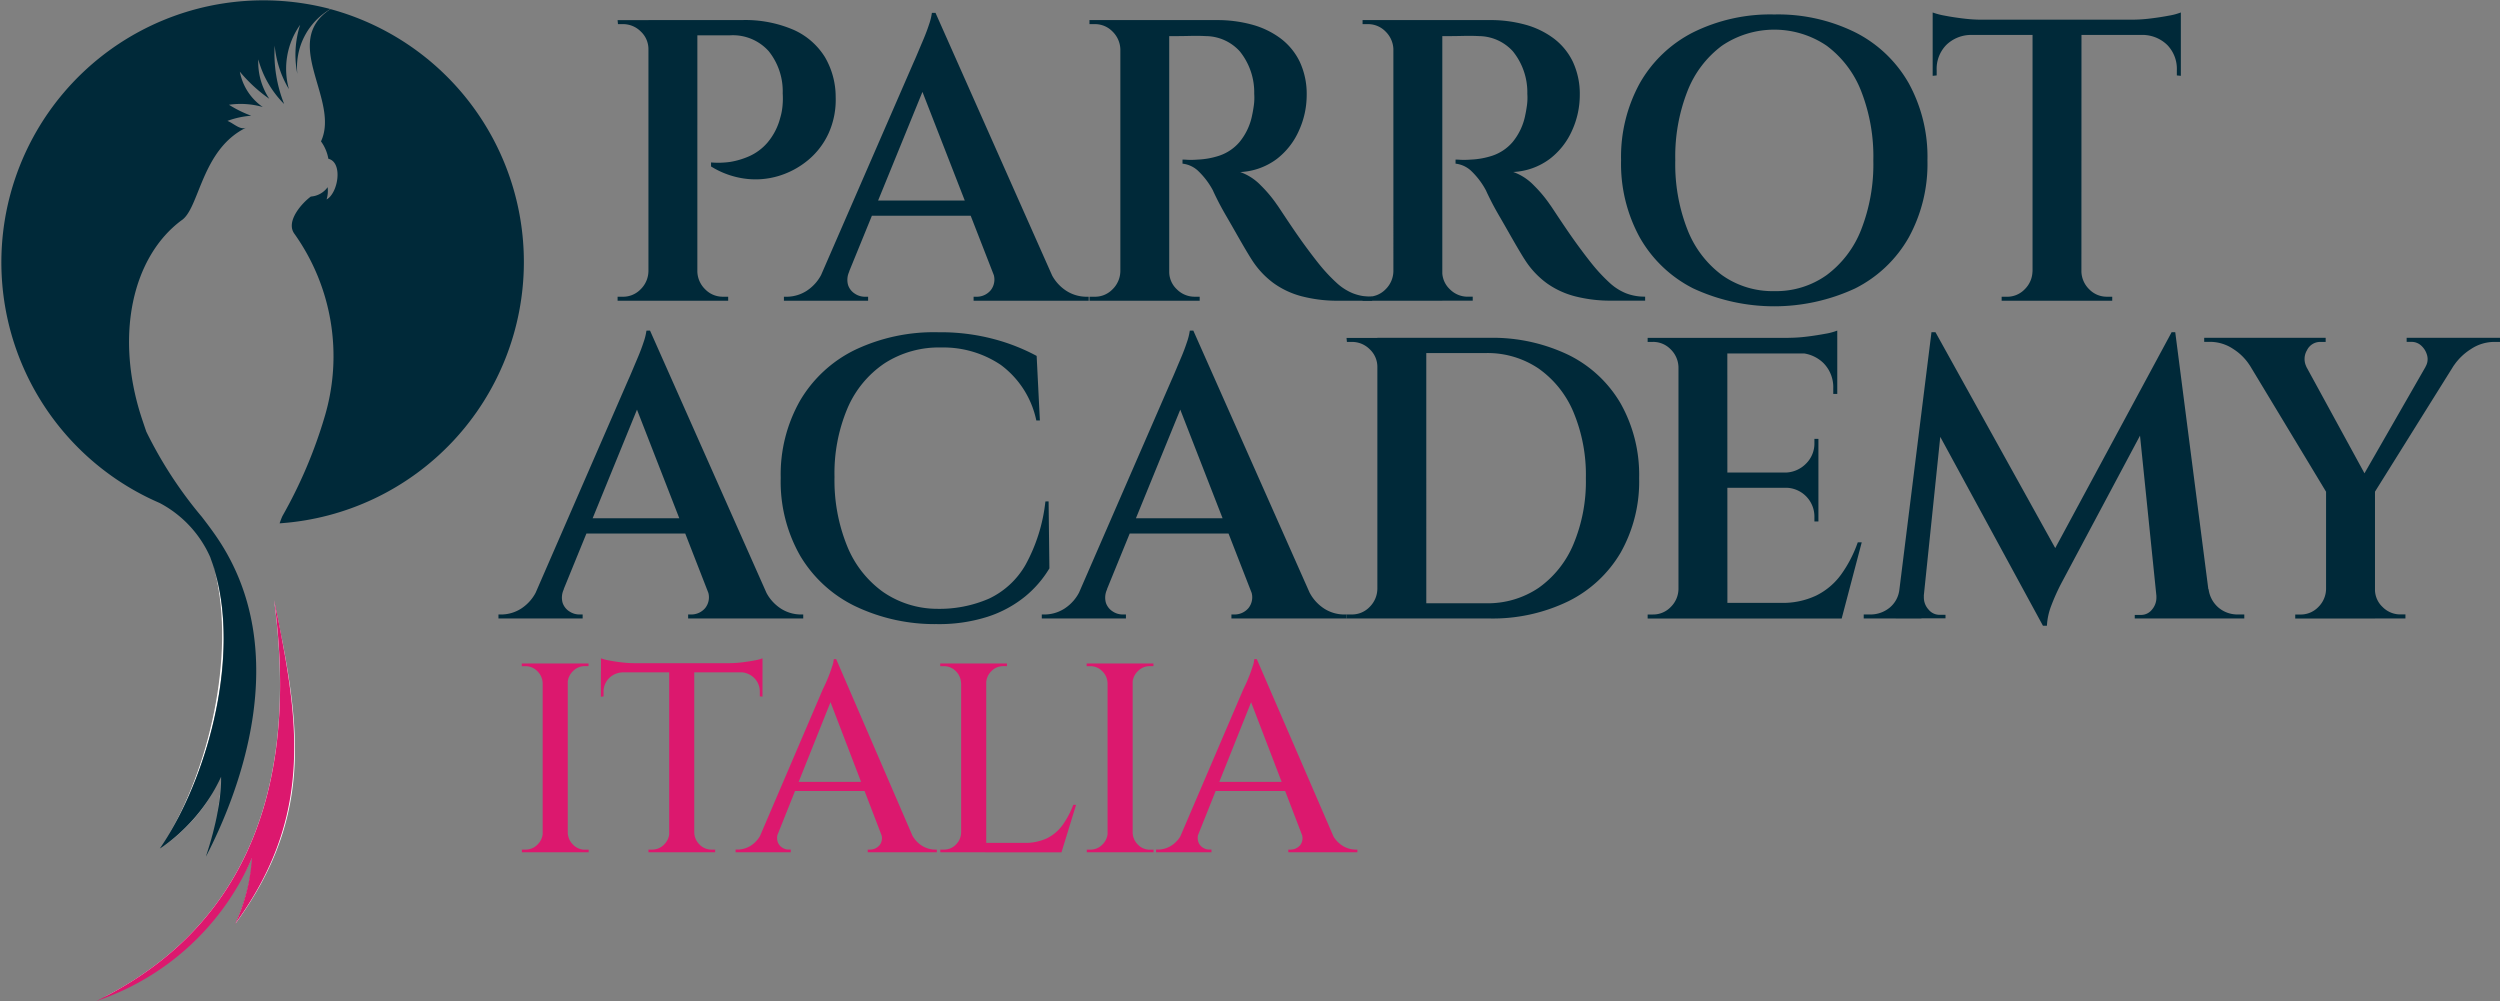 <svg id="Raggruppa_12144" data-name="Raggruppa 12144" xmlns="http://www.w3.org/2000/svg" xmlns:xlink="http://www.w3.org/1999/xlink" width="140.464" height="56.247" viewBox="0 0 140.464 56.247">
  <rect x="0" y="0" width="140.464" height="56.247" fill="#808080" stroke="none"/>
  <defs>
    <clipPath id="clip-path">
      <rect id="Rettangolo_53" data-name="Rettangolo 53" width="140.464" height="56.247" fill="none"/>
    </clipPath>
  </defs>
  <g id="Raggruppa_12141" data-name="Raggruppa 12141" clip-path="url(#clip-path)">
    <path id="Tracciato_12213" data-name="Tracciato 12213" d="M49.825,3.206h-.067a1.35,1.35,0,0,0-.428-1,1.405,1.405,0,0,0-1.014-.417h-.27l-.022-.225h1.8Zm0,12.48v1.644h-1.8v-.225h.293a1.366,1.366,0,0,0,1-.417,1.45,1.45,0,0,0,.439-1Zm2.681,1.644H49.758V1.562h2.749ZM54.984,1.562a6.851,6.851,0,0,1,2.94.552A3.964,3.964,0,0,1,59.67,3.635a4.427,4.427,0,0,1,.608,2.252,4.569,4.569,0,0,1-.395,2.028,4.252,4.252,0,0,1-1.149,1.509,4.728,4.728,0,0,1-1.644.89,4.481,4.481,0,0,1-1.9.158,4.792,4.792,0,0,1-1.915-.687V9.56a4.816,4.816,0,0,0,1.1-.034,4.45,4.45,0,0,0,1.047-.316,2.933,2.933,0,0,0,1.025-.766,3.515,3.515,0,0,0,.72-1.407,3.306,3.306,0,0,0,.124-.654,4.356,4.356,0,0,0,.011-.7,3.608,3.608,0,0,0-.788-2.376,2.7,2.7,0,0,0-2.163-.89H52.438l-.225-.856ZM52.438,15.687h.068a1.443,1.443,0,0,0,.439,1,1.366,1.366,0,0,0,1,.417h.293v.225h-1.8Z" transform="translate(-13.325 -0.433)" fill="#002939"/>
    <path id="Tracciato_12214" data-name="Tracciato 12214" d="M64.634,15.531a1.078,1.078,0,0,0-.068.766.914.914,0,0,0,.384.484,1.01,1.01,0,0,0,.54.169h.2v.225h-4.73V16.95h.2a2.1,2.1,0,0,0,1.07-.327,2.4,2.4,0,0,0,.913-1.092ZM69.477,1l.113,2.366L63.981,17.108H62.449L68.261,3.75q.044-.09.191-.439t.338-.8c.128-.3.236-.589.327-.867A3.348,3.348,0,0,0,69.274,1Zm2.636,11.4H65.332v-.856h6.781ZM69.477,1,76.6,17.041H73.262L68.418,4.606Zm3.2,14.53H75.92a2.4,2.4,0,0,0,.913,1.092,2.1,2.1,0,0,0,1.069.327h.181v.225H71.617V16.95h.2a1.017,1.017,0,0,0,.767-.371.973.973,0,0,0,.09-1.048" transform="translate(-16.915 -0.278)" fill="#002939"/>
    <path id="Tracciato_12215" data-name="Tracciato 12215" d="M86.522,3.206h-.067a1.453,1.453,0,0,0-.439-1,1.369,1.369,0,0,0-1-.417H84.72V1.562h1.8Zm0,12.48v1.644h-1.8v-.225h.293a1.366,1.366,0,0,0,1-.417,1.45,1.45,0,0,0,.439-1ZM89.2,17.331H86.455V1.562H89.2Zm2.7-15.769a7.332,7.332,0,0,1,1.926.248,4.774,4.774,0,0,1,1.611.766,3.6,3.6,0,0,1,1.093,1.318,4.274,4.274,0,0,1,.394,1.9,4.8,4.8,0,0,1-.428,1.96A4.09,4.09,0,0,1,95.24,9.368a3.73,3.73,0,0,1-2.05.732,3,3,0,0,1,1.16.754,7.3,7.3,0,0,1,.912,1.092c.015.015.109.155.282.417s.387.582.642.957.521.751.8,1.126.522.691.733.946a9.518,9.518,0,0,0,.913.958,3.038,3.038,0,0,0,.889.563,2.861,2.861,0,0,0,1.081.191v.225h-1.87a7.959,7.959,0,0,1-2.084-.248,4.774,4.774,0,0,1-1.588-.743A4.862,4.862,0,0,1,93.888,15.1q-.134-.2-.382-.619t-.541-.935q-.294-.518-.574-1t-.473-.868q-.192-.383-.259-.54a4.32,4.32,0,0,0-.789-1.059,1.531,1.531,0,0,0-.923-.451V9.4c.03,0,.128,0,.293.012A4.759,4.759,0,0,0,90.8,9.4a4.443,4.443,0,0,0,1.228-.225,2.574,2.574,0,0,0,1.116-.755,3.4,3.4,0,0,0,.72-1.543c.03-.135.06-.307.09-.518a3.151,3.151,0,0,0,.022-.653,3.663,3.663,0,0,0-.811-2.388,2.6,2.6,0,0,0-1.892-.856q-.429-.022-.9-.011c-.316.008-.59.011-.823.011h-.416c0-.014-.019-.1-.056-.248s-.094-.368-.169-.653ZM89.135,15.687H89.2a1.347,1.347,0,0,0,.428,1,1.4,1.4,0,0,0,1.014.417h.27v.225h-1.78Z" transform="translate(-23.507 -0.433)" fill="#002939"/>
    <path id="Tracciato_12216" data-name="Tracciato 12216" d="M107.754,3.206h-.067a1.453,1.453,0,0,0-.439-1,1.369,1.369,0,0,0-1-.417h-.293V1.562h1.8Zm0,12.48v1.644h-1.8v-.225h.293a1.366,1.366,0,0,0,1-.417,1.45,1.45,0,0,0,.439-1Zm2.681,1.644h-2.749V1.562h2.749Zm2.7-15.769a7.332,7.332,0,0,1,1.926.248,4.774,4.774,0,0,1,1.611.766,3.6,3.6,0,0,1,1.093,1.318,4.274,4.274,0,0,1,.394,1.9,4.8,4.8,0,0,1-.428,1.96,4.09,4.09,0,0,1-1.262,1.611,3.73,3.73,0,0,1-2.05.732,3,3,0,0,1,1.16.754,7.3,7.3,0,0,1,.912,1.092c.015.015.109.155.282.417s.387.582.642.957.521.751.8,1.126.522.691.733.946a9.518,9.518,0,0,0,.913.958,3.038,3.038,0,0,0,.889.563,2.861,2.861,0,0,0,1.081.191v.225h-1.87a7.959,7.959,0,0,1-2.084-.248,4.774,4.774,0,0,1-1.588-.743A4.862,4.862,0,0,1,115.12,15.1q-.134-.2-.382-.619t-.541-.935q-.294-.518-.574-1t-.473-.868q-.192-.383-.259-.54a4.319,4.319,0,0,0-.789-1.059,1.531,1.531,0,0,0-.923-.451V9.4c.03,0,.128,0,.293.012a4.759,4.759,0,0,0,.564-.012,4.443,4.443,0,0,0,1.228-.225,2.574,2.574,0,0,0,1.116-.755,3.4,3.4,0,0,0,.72-1.543c.03-.135.06-.307.09-.518a3.151,3.151,0,0,0,.022-.653,3.663,3.663,0,0,0-.811-2.388,2.6,2.6,0,0,0-1.892-.856q-.429-.022-.9-.011c-.316.008-.59.011-.823.011h-.416c0-.014-.019-.1-.056-.248s-.094-.368-.169-.653Zm-2.771,14.125h.068a1.347,1.347,0,0,0,.428,1,1.4,1.4,0,0,0,1.014.417h.27v.225h-1.78Z" transform="translate(-29.398 -0.433)" fill="#002939"/>
    <path id="Tracciato_12217" data-name="Tracciato 12217" d="M134.668,1.125a9.791,9.791,0,0,1,4.539,1,7.159,7.159,0,0,1,3.007,2.85,8.592,8.592,0,0,1,1.059,4.347,8.592,8.592,0,0,1-1.059,4.347,7.15,7.15,0,0,1-3.007,2.85,10.8,10.8,0,0,1-9.089,0,7.165,7.165,0,0,1-3-2.85,8.592,8.592,0,0,1-1.059-4.347,8.592,8.592,0,0,1,1.059-4.347,7.174,7.174,0,0,1,3-2.85,9.771,9.771,0,0,1,4.551-1m0,15.544a4.894,4.894,0,0,0,2.939-.9,5.8,5.8,0,0,0,1.938-2.545,10.07,10.07,0,0,0,.686-3.9,10.075,10.075,0,0,0-.686-3.9,5.807,5.807,0,0,0-1.938-2.545,5.246,5.246,0,0,0-5.879,0,5.8,5.8,0,0,0-1.937,2.545,10.061,10.061,0,0,0-.687,3.9,10.056,10.056,0,0,0,.687,3.9,5.8,5.8,0,0,0,1.937,2.545,4.9,4.9,0,0,0,2.94.9" transform="translate(-34.978 -0.312)" fill="#002939"/>
    <path id="Tracciato_12218" data-name="Tracciato 12218" d="M150.288.97a4.094,4.094,0,0,0,.687.18q.462.09,1.025.158a8.661,8.661,0,0,0,1.037.068l-2.749.248Zm13.944,1.262H150.288V1.375h13.944Zm-11.759-.068v.068a2,2,0,0,0-1.42.563,1.919,1.919,0,0,0-.54,1.419v.293l-.225.022V2.164Zm3.491,13.359v1.644h-1.8v-.225h.293a1.365,1.365,0,0,0,1-.417,1.452,1.452,0,0,0,.439-1Zm2.681,1.644H155.9V1.466h2.749Zm-.067-1.644h.067a1.445,1.445,0,0,0,.439,1,1.366,1.366,0,0,0,1,.417h.293v.225h-1.8ZM164.232.97v.653l-2.749-.248a8.547,8.547,0,0,0,1.048-.068q.552-.067,1.025-.158a3.4,3.4,0,0,0,.676-.18m0,1.194V4.529l-.225-.022V4.213a1.922,1.922,0,0,0-.54-1.419,2,2,0,0,0-1.419-.563V2.164Z" transform="translate(-41.7 -0.269)" fill="#002939"/>
    <path id="Tracciato_12219" data-name="Tracciato 12219" d="M42.436,40.239a1.078,1.078,0,0,0-.068.766.915.915,0,0,0,.384.484,1.01,1.01,0,0,0,.54.169h.2v.225h-4.73v-.225h.2a2.1,2.1,0,0,0,1.07-.327,2.4,2.4,0,0,0,.913-1.092Zm4.843-14.53.113,2.366L41.783,41.816H40.251l5.812-13.358q.044-.09.191-.439t.338-.8c.128-.3.236-.589.327-.867a3.348,3.348,0,0,0,.158-.642Zm2.636,11.4H43.134v-.856h6.781Zm-2.636-11.4L54.4,41.749H51.064L46.22,29.314Zm3.2,14.53h3.244a2.4,2.4,0,0,0,.913,1.092,2.1,2.1,0,0,0,1.069.327h.181v.225H49.419v-.225h.2a1.017,1.017,0,0,0,.767-.371.973.973,0,0,0,.09-1.048" transform="translate(-10.756 -7.133)" fill="#002939"/>
    <path id="Tracciato_12220" data-name="Tracciato 12220" d="M75.762,35.34l.045,3.762a6.075,6.075,0,0,1-1.374,1.588,6.506,6.506,0,0,1-2.084,1.126,8.951,8.951,0,0,1-2.871.417,10.35,10.35,0,0,1-4.6-1.014,7.266,7.266,0,0,1-3.074-2.827,8.407,8.407,0,0,1-1.093-4.381A8.388,8.388,0,0,1,61.8,29.675a7.281,7.281,0,0,1,3.064-2.839,10.324,10.324,0,0,1,4.708-1,11.639,11.639,0,0,1,3.154.394,11.042,11.042,0,0,1,2.365.935l.181,3.627h-.2a5.2,5.2,0,0,0-1.993-3.12,5.774,5.774,0,0,0-3.345-.98,5.631,5.631,0,0,0-3.189.889A5.777,5.777,0,0,0,64.465,30.1a9.379,9.379,0,0,0-.732,3.863,9.814,9.814,0,0,0,.71,3.886,5.881,5.881,0,0,0,2.005,2.569,5.379,5.379,0,0,0,3.03.957,6.983,6.983,0,0,0,2.939-.574,4.651,4.651,0,0,0,2.05-1.9,9.522,9.522,0,0,0,1.116-3.559Z" transform="translate(-16.846 -7.168)" fill="#002939"/>
    <path id="Tracciato_12221" data-name="Tracciato 12221" d="M84.682,40.239a1.078,1.078,0,0,0-.068.766.915.915,0,0,0,.384.484,1.01,1.01,0,0,0,.54.169h.2v.225H81.01v-.225h.2a2.1,2.1,0,0,0,1.07-.327,2.4,2.4,0,0,0,.913-1.092Zm4.843-14.53.113,2.366L84.029,41.816H82.5l5.812-13.358q.044-.09.191-.439t.338-.8c.128-.3.236-.589.327-.867a3.348,3.348,0,0,0,.158-.642Zm2.636,11.4H85.38v-.856h6.781Zm-2.636-11.4,7.118,16.04H93.31L88.466,29.314Zm3.2,14.53h3.244a2.4,2.4,0,0,0,.913,1.092,2.1,2.1,0,0,0,1.069.327h.181v.225H91.665v-.225h.2a1.017,1.017,0,0,0,.767-.371.973.973,0,0,0,.09-1.048" transform="translate(-22.477 -7.133)" fill="#002939"/>
    <path id="Tracciato_12222" data-name="Tracciato 12222" d="M106.508,27.914h-.068a1.351,1.351,0,0,0-.428-1A1.4,1.4,0,0,0,105,26.5h-.271l-.022-.225h1.8Zm0,12.48v1.644h-1.8v-.225H105a1.366,1.366,0,0,0,1-.417,1.452,1.452,0,0,0,.439-1Zm2.681,1.644H106.44V26.27h2.749ZM112.7,26.27a9.838,9.838,0,0,1,4.472.957,6.916,6.916,0,0,1,2.94,2.737,8.18,8.18,0,0,1,1.036,4.19,8.121,8.121,0,0,1-1.036,4.179,7,7,0,0,1-2.94,2.737,9.736,9.736,0,0,1-4.472.968h-5.181l-.022-.855h5.024a5.1,5.1,0,0,0,2.985-.868,5.692,5.692,0,0,0,1.949-2.444,9.126,9.126,0,0,0,.7-3.717,9.125,9.125,0,0,0-.7-3.717,5.659,5.659,0,0,0-1.96-2.444,5.12,5.12,0,0,0-2.973-.867h-5.249V26.27Z" transform="translate(-29.052 -7.289)" fill="#002939"/>
    <path id="Tracciato_12223" data-name="Tracciato 12223" d="M129.923,27.76h-.068a1.45,1.45,0,0,0-.439-1,1.369,1.369,0,0,0-1-.417h-.293v-.225h1.8Zm0,12.48v1.644h-1.8v-.225h.293a1.366,1.366,0,0,0,1-.417,1.447,1.447,0,0,0,.439-1Zm2.681,1.644h-2.749V26.115H132.6Zm6.173-14.89h-6.241v-.879h6.241Zm-1.059,7.546h-5.181v-.856h5.181Zm.856,6.465.383.879h-6.42v-.879Zm1.577-3.4-1.126,4.28h-4.212l.811-.879a4.382,4.382,0,0,0,1.982-.417,3.811,3.811,0,0,0,1.4-1.194,7.081,7.081,0,0,0,.923-1.791Zm-2.433-5.812v1.938h-1.87v-.046a1.666,1.666,0,0,0,1.171-.5,1.589,1.589,0,0,0,.474-1.171v-.225Zm0,2.7v1.937h-.225v-.248a1.618,1.618,0,0,0-1.645-1.644V34.5Zm1.059-8.786v.653l-2.749-.247a8.71,8.71,0,0,0,1.048-.068c.367-.045.71-.1,1.025-.158a3.342,3.342,0,0,0,.676-.181m0,1.217v2.342h-.225v-.315a1.93,1.93,0,0,0-.541-1.408,2,2,0,0,0-1.441-.574v-.045Z" transform="translate(-35.549 -7.133)" fill="#002939"/>
    <path id="Tracciato_12224" data-name="Tracciato 12224" d="M147.425,40.274v1.644h-2.5v-.225h.361a1.7,1.7,0,0,0,1.081-.371,1.529,1.529,0,0,0,.564-1.048Zm1.307-14.44h.225l.676,1.96-1.465,14.125h-1.441Zm-.428,14.8v.113a1,1,0,0,0,.259.664.788.788,0,0,0,.62.3h.337v.2h-1.374V40.634Zm.653-14.8,7.074,12.751-1.036,3.739-6.578-12.1Zm13.268,0,.181,2.14-6.353,11.917a11.655,11.655,0,0,0-.608,1.352,3.644,3.644,0,0,0-.226,1.081h-.225l-.7-1.78Zm-.855,14.8h.158v1.284h-1.375v-.2h.338a.777.777,0,0,0,.631-.3,1.027,1.027,0,0,0,.248-.664v-.113Zm1.059-14.8L164.5,41.918h-3l-1.171-11.444,1.892-4.64Zm1.374,14.44h.5a1.628,1.628,0,0,0,.574,1.048,1.657,1.657,0,0,0,1.07.371h.361v.225h-2.5Z" transform="translate(-40.211 -7.168)" fill="#002939"/>
    <path id="Tracciato_12225" data-name="Tracciato 12225" d="M177.139,27.892l-3.176-.068a3.007,3.007,0,0,0-.924-.923,2.343,2.343,0,0,0-1.328-.405H171.4V26.27h6.825V26.5h-.293a.821.821,0,0,0-.754.462.964.964,0,0,0-.034.935m-.879-1.6,4.551,8.335-2.455.473-5.317-8.808Zm2.05,14.1v1.644h-1.8v-.225h.293a1.367,1.367,0,0,0,1-.417,1.452,1.452,0,0,0,.439-1Zm2.681,1.644h-2.749V34.786h2.749Zm3.762-15.747h1.622l-5.587,8.944-1.037-.225Zm-3.829,14.1h.066a1.348,1.348,0,0,0,.428,1,1.4,1.4,0,0,0,1.014.417h.27v.225h-1.779Zm2.905-12.5a.814.814,0,0,0,.09-.642,1.12,1.12,0,0,0-.327-.541.8.8,0,0,0-.552-.214h-.27V26.27h5.248V26.5H187.7a2.363,2.363,0,0,0-1.317.405,3.224,3.224,0,0,0-.957.923Z" transform="translate(-47.556 -7.289)" fill="#002939"/>
    <path id="Tracciato_12226" data-name="Tracciato 12226" d="M41.8,52.7H41.75a.972.972,0,0,0-.3-.675.921.921,0,0,0-.674-.28h-.2v-.152H41.8Zm0,8.4V62.2H40.583V62.05h.2a.918.918,0,0,0,.674-.28.972.972,0,0,0,.3-.675ZM43.16,62.2H41.75V51.591h1.41Zm-.045-9.5V51.591h1.212v.152h-.2a.919.919,0,0,0-.674.28.976.976,0,0,0-.3.675Zm0,8.4h.045a.976.976,0,0,0,.3.675.917.917,0,0,0,.674.28h.2V62.2H43.115Z" transform="translate(-11.26 -14.315)" fill="#dc186e"/>
    <path id="Tracciato_12227" data-name="Tracciato 12227" d="M46.73,51.192a2.726,2.726,0,0,0,.462.121c.207.04.437.076.689.106a5.889,5.889,0,0,0,.7.046l-1.848.166Zm9.079.788H46.73v-.515h9.079Zm-7.821-.046v.046a1.132,1.132,0,0,0-.8.326,1.077,1.077,0,0,0-.311.8v.228l-.151.015v-1.41Zm2.622,9.049v1.107H49.4v-.152h.2a.919.919,0,0,0,.675-.28.976.976,0,0,0,.3-.675Zm1.363,1.107H50.564V51.526h1.409Zm-.045-1.107h.045a.979.979,0,0,0,.3.675.918.918,0,0,0,.674.28h.2v.152H51.929Zm3.88-9.792v.439l-1.849-.166a5.827,5.827,0,0,0,.705-.046q.371-.046.689-.106a2.264,2.264,0,0,0,.454-.121m0,.743v1.41l-.151-.015V53.1a1.077,1.077,0,0,0-.311-.8,1.13,1.13,0,0,0-.8-.326v-.046Z" transform="translate(-12.966 -14.204)" fill="#dc186e"/>
    <path id="Tracciato_12228" data-name="Tracciato 12228" d="M59.592,61a.77.77,0,0,0-.03.515.622.622,0,0,0,.251.326.643.643,0,0,0,.356.114H60.3v.151H57.2v-.151h.137a1.419,1.419,0,0,0,.72-.22A1.618,1.618,0,0,0,58.668,61Zm3.259-9.746.121,1.319-3.79,9.489H58.2l3.9-9.11.113-.235c.066-.137.136-.3.212-.492s.144-.379.2-.561a1.441,1.441,0,0,0,.091-.409Zm1.955,7.412H60.169v-.515h4.638Zm-1.955-7.412L67.5,62.018H65.732L62.351,53.2ZM65.337,61H67.05a1.618,1.618,0,0,0,.614.736,1.415,1.415,0,0,0,.72.22h.121v.151h-3.88v-.151h.136a.7.7,0,0,0,.531-.25A.638.638,0,0,0,65.337,61" transform="translate(-15.87 -14.222)" fill="#dc186e"/>
    <path id="Tracciato_12229" data-name="Tracciato 12229" d="M74.333,52.7h-.047a.975.975,0,0,0-.295-.675.918.918,0,0,0-.675-.28h-.2v-.152h1.214Zm0,8.4V62.2H73.119V62.05h.2a.918.918,0,0,0,.675-.28.972.972,0,0,0,.295-.674ZM75.7,62.2h-1.41V51.591H75.7Zm-.046-9.5V51.591h1.212v.152h-.2a.918.918,0,0,0-.674.28.969.969,0,0,0-.295.675Zm4.108,8.973.121.53H75.651v-.53Zm.986-2.137-.82,2.668H77.258l.546-.53a2.932,2.932,0,0,0,1.319-.265A2.388,2.388,0,0,0,80,60.655a4.951,4.951,0,0,0,.591-1.121Z" transform="translate(-20.288 -14.315)" fill="#dc186e"/>
    <path id="Tracciato_12230" data-name="Tracciato 12230" d="M85.724,52.7h-.046a.972.972,0,0,0-.3-.675.921.921,0,0,0-.674-.28h-.2v-.152h1.213Zm0,8.4V62.2H84.511V62.05h.2a.918.918,0,0,0,.674-.28.972.972,0,0,0,.3-.675ZM87.088,62.2h-1.41V51.591h1.41Zm-.045-9.5V51.591h1.212v.152h-.2a.919.919,0,0,0-.674.28.976.976,0,0,0-.3.675Zm0,8.4h.045a.976.976,0,0,0,.3.675.917.917,0,0,0,.674.28h.2V62.2H87.043Z" transform="translate(-23.449 -14.315)" fill="#dc186e"/>
    <path id="Tracciato_12231" data-name="Tracciato 12231" d="M92.3,61a.77.77,0,0,0-.03.515.622.622,0,0,0,.251.326.643.643,0,0,0,.356.114h.136v.151H89.9v-.151h.137a1.419,1.419,0,0,0,.72-.22A1.618,1.618,0,0,0,91.373,61Zm3.259-9.746.121,1.319-3.79,9.489H90.9l3.9-9.11.113-.235c.066-.137.136-.3.212-.492s.144-.379.2-.561a1.441,1.441,0,0,0,.091-.409Zm1.955,7.412H92.874v-.515h4.638Zm-1.955-7.412,4.653,10.762H98.437L95.056,53.2ZM98.042,61h1.713a1.618,1.618,0,0,0,.614.736,1.415,1.415,0,0,0,.72.22h.121v.151H97.33v-.151h.136a.7.7,0,0,0,.531-.25A.638.638,0,0,0,98.042,61" transform="translate(-24.945 -14.222)" fill="#dc186e"/>
    <path id="Tracciato_12232" data-name="Tracciato 12232" d="M35.467,14.914A14.719,14.719,0,0,1,21.742,29.6c.051-.142.1-.279.16-.41a26.465,26.465,0,0,0,2.378-5.6,11.87,11.87,0,0,0-1.7-10.251c-.52-.693.416-1.733.919-2.1a1.274,1.274,0,0,0,.943-.525,1.669,1.669,0,0,1-.06.689c.649-.352.936-2.083.1-2.287a2.333,2.333,0,0,0-.414-.976C25.154,5.81,21.767,2.571,24.6.708A14.723,14.723,0,0,1,35.467,14.914" transform="translate(-6.033 -0.196)" fill="#002939"/>
    <path id="Tracciato_12233" data-name="Tracciato 12233" d="M12.528,65.9l-.071.044c.015-.011.04-.024.071-.044" transform="translate(-3.456 -18.286)" fill="#fff"/>
    <path id="Tracciato_12234" data-name="Tracciato 12234" d="M15.44,61.7a9.625,9.625,0,0,1-2.769,2.98A10.105,10.105,0,0,0,15.44,61.7" transform="translate(-3.516 -17.12)" fill="#fff"/>
    <path id="Tracciato_12235" data-name="Tracciato 12235" d="M12.929,59.459c2.341-3.783,3.918-10.253,2.738-15,1.355,4.71-.306,11.11-2.738,15" transform="translate(-3.587 -12.336)" fill="#fff"/>
    <path id="Tracciato_12236" data-name="Tracciato 12236" d="M17.111,60.761a10.6,10.6,0,0,1-.2,1.749,12.933,12.933,0,0,0,.184-1.48l.007-.139.007-.129" transform="translate(-4.693 -16.859)" fill="#fff"/>
    <path id="Tracciato_12237" data-name="Tracciato 12237" d="M18.078,48.816c1.1,5.7,1.488,10.437-2.6,16.02l0-.005a10.748,10.748,0,0,0,.978-3.82,15.332,15.332,0,0,1-8.371,7.967c10.191-5.242,10.462-15.491,9.558-22.315.02.1.042.2.061.3.04.194.078.387.118.577.015.069.029.139.042.208.038.18.073.357.106.536s.071.354.1.531" transform="translate(-2.244 -12.947)" fill="#fff"/>
    <path id="Tracciato_12238" data-name="Tracciato 12238" d="M25.719.689,25.7.7l-.007,0,.025-.011" transform="translate(-7.129 -0.191)" fill="#fff"/>
    <path id="Tracciato_12239" data-name="Tracciato 12239" d="M16.706,4.15a5.483,5.483,0,0,1,.158-2.756,4.269,4.269,0,0,0-.631,3.615,5.808,5.808,0,0,1-.8-2.449,7.67,7.67,0,0,0,.532,3.283,5.628,5.628,0,0,1-1.454-2.508,3.75,3.75,0,0,0,.618,2.215,8.493,8.493,0,0,1-1.654-1.523,3.112,3.112,0,0,0,1.29,1.986,4.53,4.53,0,0,0-1.9-.126,6.656,6.656,0,0,0,1.251.616,4.778,4.778,0,0,0-1.337.29c.352.135.717.54,1.063.374-2.544,1.226-2.626,4.569-3.655,5.22C7.442,14.441,6.468,18.81,7.923,23.368c.1.308.2.6.294.877a23.414,23.414,0,0,0,3.128,4.8c.316.412.616.81.881,1.206,4.35,6.47,1.109,14.48-.646,17.86-.02.04.011-.053.071-.243.033-.1.073-.23.119-.381.018-.056.033-.111.049-.166l.033-.115c.013-.042.026-.082.035-.124.022-.084.047-.171.072-.261.051-.2.1-.405.152-.626.013-.064.029-.129.042-.193.025-.115.048-.235.069-.354a10.688,10.688,0,0,0,.2-1.749c0-.049,0-.1,0-.149v-.108c-.079.175-.164.343-.25.505-.035.066-.071.131-.106.194-.047.08-.093.16-.139.237a10.1,10.1,0,0,1-2.769,2.98.473.473,0,0,0-.042.029.345.345,0,0,0-.04.027h0c-.031.02-.056.033-.072.045a.2.2,0,0,1-.024.015c.062-.09.126-.184.186-.277s.12-.184.179-.279c2.433-3.889,4.093-10.288,2.738-15l-.007-.02c-.013-.066-.031-.133-.049-.2h-.007c-.017-.048-.035-.1-.051-.146-.046-.142-.1-.281-.148-.421l0-.007a6.331,6.331,0,0,0-2.829-3.052l-.015-.007a.542.542,0,0,0-.051-.024A14.722,14.722,0,0,1,18.565.509,3.773,3.773,0,0,0,16.706,4.15" transform="translate(0 0)" fill="#002939"/>
    <path id="Tracciato_12240" data-name="Tracciato 12240" d="M16.668,44.3c-.033-.115-.069-.23-.106-.343.015.049.033.1.051.146h.007c.017.064.035.131.048.2" transform="translate(-4.595 -12.196)" fill="#002939"/>
    <path id="Tracciato_12241" data-name="Tracciato 12241" d="M15.316,64.831l0,0a.522.522,0,0,1-.035.046,10.434,10.434,0,0,0,.954-3.716,14.582,14.582,0,0,1-8.739,8.028c.146-.071.288-.142.429-.217,10.191-5.242,10.462-15.49,9.558-22.315.02.1.043.2.062.3.04.2.077.388.117.578.016.069.029.139.043.208.038.179.073.356.106.535s.071.355.1.532c1.069,5.624,1.386,10.543-2.6,16.015" transform="translate(-2.079 -12.947)" fill="#dc186e"/>
  </g>
</svg>
